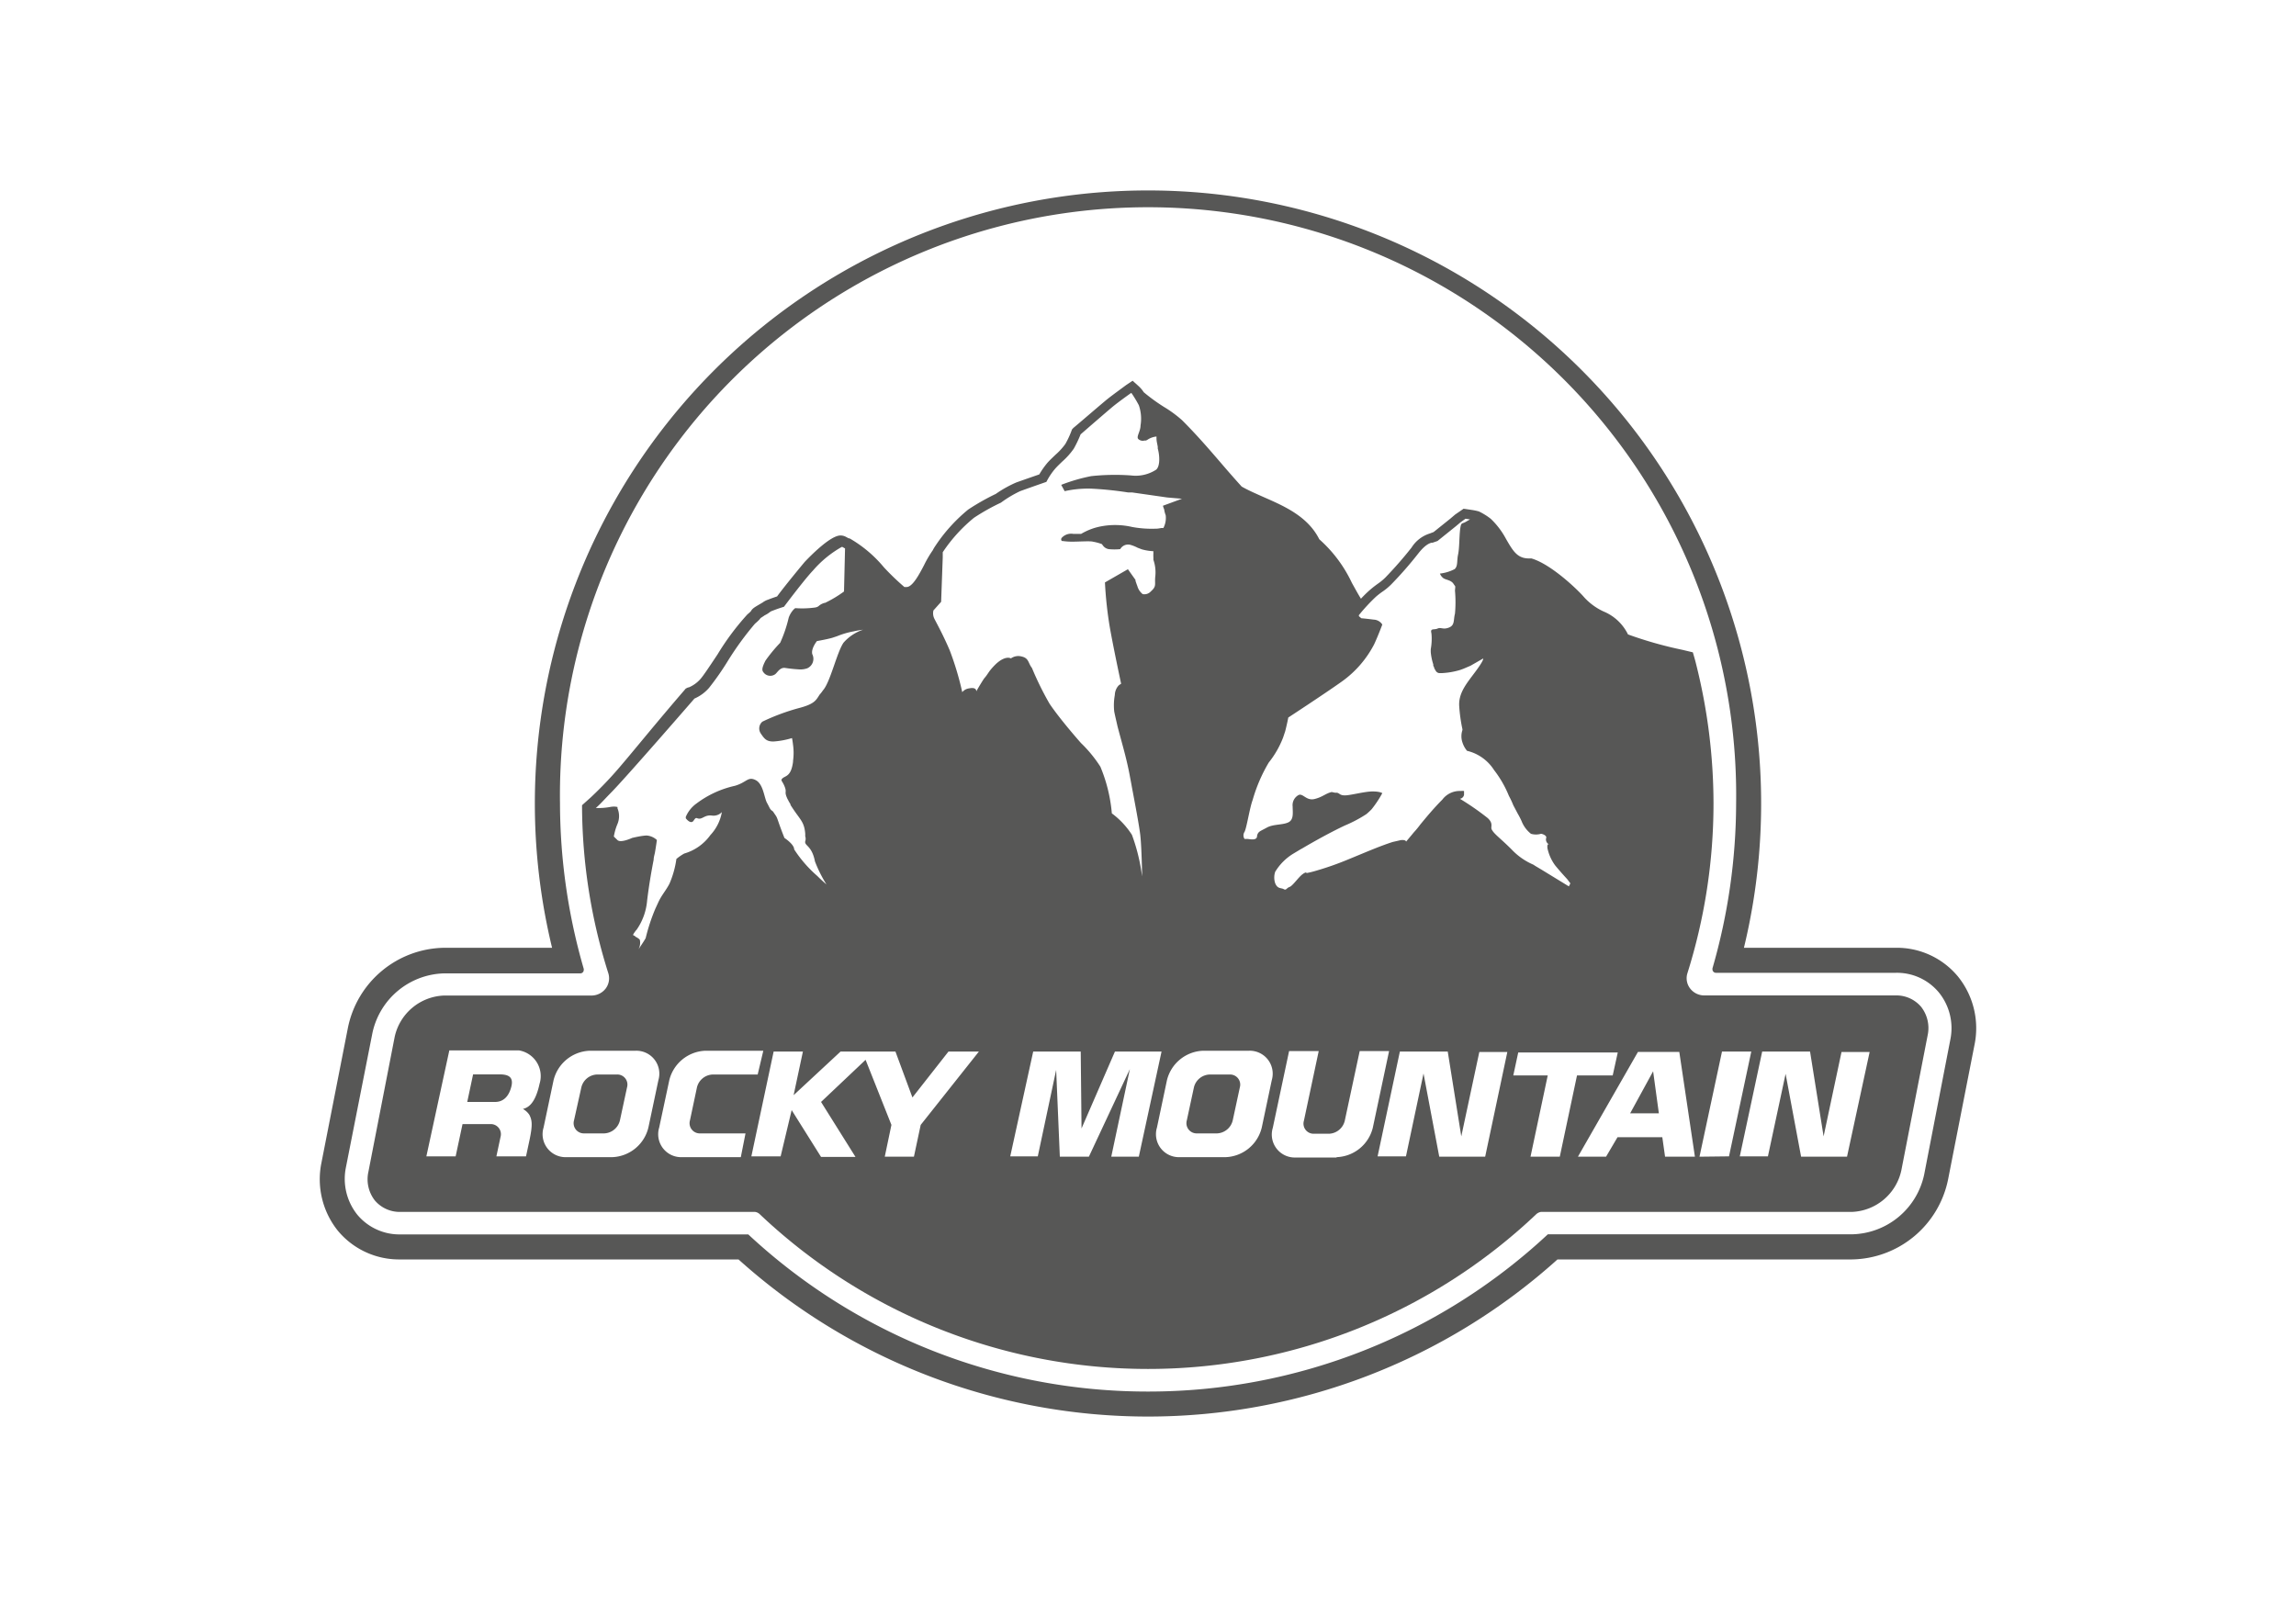 <svg id="Ebene_1" data-name="Ebene 1" xmlns="http://www.w3.org/2000/svg" viewBox="0 0 200 140"><defs><style>.cls-1{fill:#575756;}</style></defs><path class="cls-1" d="M135,73.64a.17.17,0,0,0,.11,0C135.15,73.64,135,73.59,135,73.64Z"/><path class="cls-1" d="M170.56,85.08a6.91,6.91,0,0,0-5.45-2.51h-13.2a53.41,53.41,0,1,0-103.82,0H38.68a8.69,8.69,0,0,0-8.38,7L28,101.3a7.17,7.17,0,0,0,1.43,5.92,6.93,6.93,0,0,0,5.45,2.5H64.33a53.32,53.32,0,0,0,71.34,0h25.65a8.69,8.69,0,0,0,8.38-7L172,91A7.17,7.17,0,0,0,170.56,85.08ZM100,121.23a51,51,0,0,1-34.82-13.69H34.89a4.77,4.77,0,0,1-3.76-1.71,5,5,0,0,1-1-4.12L32.44,90a6.56,6.56,0,0,1,6.24-5.2H50.56a.3.3,0,0,0,.29-.3.28.28,0,0,0,0-.09h0A52.09,52.09,0,0,1,48.78,70a51.23,51.23,0,1,1,102.45,0,52.09,52.09,0,0,1-2.06,14.36h0a.28.28,0,0,0,0,.09.3.3,0,0,0,.3.3h15.66a4.74,4.74,0,0,1,3.76,1.71,4.94,4.94,0,0,1,1,4.11l-2.28,11.76a6.57,6.57,0,0,1-6.24,5.2H134.83A51,51,0,0,1,100,121.23"/><path class="cls-1" d="M144,93.33l.5,3.66H142ZM47,94.42c-.38,1.74-1,2.08-1.45,2.19a1.62,1.62,0,0,1,.56.51c.24.47.3.87,0,2.27l-.29,1.35H43.24l.36-1.69a.88.88,0,0,0-.89-1.12H40.29l-.6,2.81H37.14l2-9.23h6.07A2.27,2.27,0,0,1,47,94.42Zm6.76-.81H52a1.46,1.46,0,0,0-1.36,1.12L50,97.61a.89.89,0,0,0,.89,1.13h1.75A1.47,1.47,0,0,0,54,97.61l.62-2.88A.88.88,0,0,0,53.72,93.61Zm2.72,4.62a3.37,3.37,0,0,1-3.13,2.58h-4a2,2,0,0,1-2-2.58l.87-4.12a3.37,3.37,0,0,1,3.13-2.57h4a2,2,0,0,1,2,2.57Zm50.71-4.62H105.4A1.46,1.46,0,0,0,104,94.73l-.62,2.88a.89.89,0,0,0,.89,1.13h1.75a1.47,1.47,0,0,0,1.36-1.13l.62-2.88A.88.88,0,0,0,107.15,93.61Zm2.72,4.62a3.37,3.37,0,0,1-3.13,2.58h-4a2,2,0,0,1-2-2.58l.87-4.12a3.37,3.37,0,0,1,3.13-2.57h4a2,2,0,0,1,2,2.57Zm-45.38,2.58H59.42a2,2,0,0,1-2-2.58l.88-4.12a3.37,3.37,0,0,1,3.12-2.57h5.07L66,93.61H62.08a1.47,1.47,0,0,0-1.37,1.12l-.61,2.88A.89.89,0,0,0,61,98.74h3.94ZM80.2,98l-.59,2.77H77.07L77.65,98,75.4,92.33,71.52,96l3,4.79h-3l-2.56-4.08L68,100.74H65.45l1.94-9.13h2.55l-.81,3.8,4.09-3.8H78l1.48,4,3.14-4h2.65Zm19,2.77H96.8l1.62-7.63-3.57,7.63H92.32L92,93.21l-1.6,7.53H88L90,91.61h4.14l.07,6.7,2.91-6.7h4.06Zm17.23.07h-3.56a2,2,0,0,1-2-2.58l1.42-6.69h2.58l-1.29,6.07a.88.88,0,0,0,.88,1.13h1.32a1.47,1.47,0,0,0,1.36-1.13l1.3-6.07H121l-1.42,6.69A3.37,3.37,0,0,1,116.42,100.81Zm12.94-.07h-4L124,93.52l-1.53,7.22H120l1.94-9.13h4.17L127.29,99l1.57-7.35h2.44Zm6.5,0h-2.55l1.5-7.08h-3l.43-2h8.67l-.44,2h-3.11Zm9.17,0-.24-1.7h-3.9l-1,1.7h-2.45l5.23-9.13h3.6l1.36,9.13Zm3,0L150,91.61h2.55l-1.94,9.13Zm12.85,0h-4l-1.35-7.22L154,100.74h-2.45l1.95-9.13h4.17L158.85,99l1.56-7.35h2.45ZM43.62,93.6H41.21L40.7,96h2.43c.62,0,1.18-.37,1.42-1.37C44.73,93.85,44.31,93.62,43.62,93.6Zm123.73-5.88a2.83,2.83,0,0,0-2.24-1H148.49a1.55,1.55,0,0,1-1.27-.61,1.46,1.46,0,0,1-.24-1.3A49.3,49.3,0,0,0,149.26,70a49.94,49.94,0,0,0-1.54-12.24h0c-.08-.32-.17-.62-.26-.93l-.92-.22a34.53,34.53,0,0,1-4.73-1.34,4.1,4.1,0,0,0-2.13-2,5.27,5.27,0,0,1-1.7-1.25c-.48-.57-2.83-2.86-4.58-3.37l-.11,0h-.11c-1,0-1.38-.63-2-1.71a6.9,6.9,0,0,0-1.32-1.74,5.49,5.49,0,0,0-1.05-.65,5.77,5.77,0,0,0-.57-.12l-.75-.11-.74.51,0,0-.41.35-1.46,1.17-.34.13a2.89,2.89,0,0,0-1.58,1.22,34.33,34.33,0,0,1-2.29,2.62,4.72,4.72,0,0,1-.63.52c-.18.13-.39.28-.68.53a9.94,9.94,0,0,0-.81.79c-.27-.43-.52-.9-.79-1.38a11.73,11.73,0,0,0-2.84-3.8c-1-2-3.06-2.89-4.86-3.68-.67-.3-1.32-.58-1.9-.91-.66-.73-1.27-1.43-1.86-2.12-1.06-1.23-2.07-2.4-3.33-3.66a10.47,10.47,0,0,0-1.58-1.16,15.77,15.77,0,0,1-1.76-1.28,2.67,2.67,0,0,0-.47-.55l-.5-.45-.57.38c-.28.21-1.15.84-1.58,1.18s-2.85,2.43-3,2.54l-.13.14-.07.19a7.85,7.85,0,0,1-.51,1.08,5.64,5.64,0,0,1-.85.93c-.27.26-.52.49-.72.72a7.29,7.29,0,0,0-.7,1c-.52.18-1.5.52-2,.7a10,10,0,0,0-1.79,1,20.07,20.07,0,0,0-2.4,1.36,14.25,14.25,0,0,0-3,3.38l-.09.17v0a9.71,9.71,0,0,0-.76,1.3c-.42.8-1,1.9-1.52,1.9l-.19,0A21.91,21.91,0,0,1,77,49.43a11,11,0,0,0-3-2.53l-.07,0-.26-.14a1,1,0,0,0-.46-.11c-.87,0-2.6,1.76-3.12,2.31,0,0-1.67,2-2.4,3-.21.07-.51.17-.78.28a1.62,1.62,0,0,0-.48.25l-.34.2c-.39.23-.56.33-.69.57,0,0-.12.12-.3.27A22.3,22.3,0,0,0,62.51,57c-.6.9-1.27,1.92-1.52,2.18a2.81,2.81,0,0,1-1,.71l-.06,0-.2.1-.09.11c-2.26,2.61-4.54,5.42-5.4,6.42a32.85,32.85,0,0,1-2.76,2.93l-.78.7A48.76,48.76,0,0,0,53,84.82a1.49,1.49,0,0,1-.24,1.3,1.56,1.56,0,0,1-1.27.61H38.68a4.58,4.58,0,0,0-4.3,3.6l-2.29,11.76a3,3,0,0,0,.56,2.49,2.84,2.84,0,0,0,2.24,1H65.77a.74.74,0,0,1,.4.19,49.16,49.16,0,0,0,67.66,0,.81.81,0,0,1,.4-.19h27.09a4.59,4.59,0,0,0,4.3-3.61l2.29-11.76A3,3,0,0,0,167.35,87.72ZM75.12,54.88A3.9,3.9,0,0,0,73.47,56c-.58.86-1.15,3.45-1.79,4.15h0a2.93,2.93,0,0,1-.28.36c-.32.48-.41.82-1.86,1.19a18.53,18.53,0,0,0-3.13,1.17.78.78,0,0,0-.16,1c.34.51.51.72,1.11.73h0a7.21,7.21,0,0,0,1.63-.3s.05.24.09.59a5.06,5.06,0,0,1,0,1.4v.08c-.19,1.45-.79,1.16-1,1.54-.05.12.14.24.3.7s-.09.34.22,1a1.09,1.09,0,0,1,.08.15l.06.11.12.2,0,.06.19.29c.66,1,1,1.18,1.09,2.18v0a2.17,2.17,0,0,1,0,.25.68.68,0,0,1,0,.45c-.07.4.58.35.85,1.75a11.74,11.74,0,0,0,1,2c-.28-.24-.54-.48-.79-.73A10.94,10.94,0,0,1,69.18,74c0-.45-.85-1-.85-1-.59-1.49-.57-1.64-.73-1.91l-.27-.4c-.3-.21-.25-.27-.51-.73s-.32-1.66-1-2-.77.2-1.81.5A8.69,8.69,0,0,0,60.67,70a2.73,2.73,0,0,0-.93,1.16.59.59,0,0,0,0,.13s.43.58.68.2.23-.16.52-.17.51-.34,1.07-.27a1,1,0,0,0,.87-.3,3.91,3.91,0,0,1-1,2,4.26,4.26,0,0,1-2.28,1.61,4.48,4.48,0,0,0-.68.47h0a8.28,8.28,0,0,1-.61,2.17c-.34.64-.7,1-1,1.68l-.23.5a16.54,16.54,0,0,0-.83,2.52c0,.06-.41.67-.63,1l0,0a1.22,1.22,0,0,0,.12-.8.24.24,0,0,0-.06-.09s0,0,0,0h0c-.37-.28-.26-.12-.38-.27h0l0,0c-.12-.08-.26,0,0-.35h0a1.27,1.27,0,0,1,.16-.2,5.19,5.19,0,0,0,.91-2.54c.17-1.41.39-2.63.57-3.56h0c0-.21.07-.41.11-.61.11-.64.17-1.1.17-1.1a1.48,1.48,0,0,0-.88-.39c-.43,0-1.28.21-1.28.21s-1,.47-1.28.18l-.31-.3a4.94,4.94,0,0,1,.31-1.08,1.77,1.77,0,0,0,0-1.4.11.11,0,0,0,0-.1l0,0h0c-.06,0-.22-.07-.62,0a5.45,5.45,0,0,1-1.26.09c.35-.29.76-.76,1.29-1.3,1.23-1.23,7.24-8.16,7.3-8.23a3.57,3.57,0,0,0,1.27-.93,23.62,23.62,0,0,0,1.61-2.3,26.56,26.56,0,0,1,2.39-3.29c.43-.37.46-.45.48-.48s0,0,.38-.26a2.28,2.28,0,0,0,.46-.29,1,1,0,0,1,.26-.12c.42-.17.95-.33.95-.33s1.79-2.39,2.53-3.16a9.43,9.43,0,0,1,2.5-2.05h.06l.23.13-.09,3.75a10.24,10.24,0,0,1-1.67,1l-.07,0-.17.07c-.33.16-.25.24-.57.32a8.2,8.2,0,0,1-1.77.06l-.13.11a2.05,2.05,0,0,0-.44.73,11.61,11.61,0,0,1-.74,2.18,13.36,13.36,0,0,0-1.28,1.55c-.28.55-.34.82-.19,1a.73.73,0,0,0,1,.21c.21-.12.42-.64.91-.57a12.25,12.25,0,0,0,1.27.13h.12a1.78,1.78,0,0,0,.53-.1A.9.9,0,0,0,70.76,57c-.14-.48.4-1.15.4-1.15s.77-.13,1.32-.28l.45-.15A7.14,7.14,0,0,1,74.38,55a6.84,6.84,0,0,1,.81-.14Zm26.29-10.5h0a2.18,2.18,0,0,0,.13.5,1.89,1.89,0,0,1-.2,1.12l-.19,0h0a2.62,2.62,0,0,1-.43.06h-.1a9.35,9.35,0,0,1-2-.15,6.58,6.58,0,0,0-2.68-.06,5.27,5.27,0,0,0-1.76.66l-.45,0h-.25a1.11,1.11,0,0,0-1,.35c-.1.15,0,.23,0,.27l.07,0a6.13,6.13,0,0,0,.81.06c.61,0,1.6-.07,1.84,0a4.52,4.52,0,0,1,.78.21l.12.16a.78.78,0,0,0,.48.28,5.06,5.06,0,0,0,1,0,.79.79,0,0,1,.9-.37,3.35,3.35,0,0,1,.62.25l.37.14h0a4.42,4.42,0,0,0,1,.16,1.09,1.09,0,0,0,0,.18,2.87,2.87,0,0,0,0,.36s0,.1,0,.16v.05a3.32,3.32,0,0,1,.17,1.4c-.09.75.15.87-.39,1.35a.76.76,0,0,1-.71.24,1.35,1.35,0,0,1-.47-.71h0c-.06-.15-.11-.3-.16-.45l0-.08h0l-.66-.93-2,1.15a34,34,0,0,0,.41,3.83c.32,1.84,1,5,1,5a1.34,1.34,0,0,0-.23.16l0,0,0,0a1.29,1.29,0,0,0-.32.82A4.94,4.94,0,0,0,97.06,62c.09.45.2.89.29,1.3h0c.46,1.74.81,2.87,1.1,4.48h0c.08.41.15.82.23,1.23.26,1.39.55,2.92.65,3.76.12,1.1.16,3.58.16,3.58l-.08-.51h0a16.18,16.18,0,0,0-.81-3.11,7.06,7.06,0,0,0-1.75-1.87,13.51,13.51,0,0,0-1-4.07,11.39,11.39,0,0,0-1.69-2.06s-1.78-2-2.74-3.43a26.7,26.7,0,0,1-1.53-3.11c-.34-.42-.25-.86-.91-1a1.1,1.1,0,0,0-.92.17s-.44-.3-1.29.47a5.88,5.88,0,0,0-.57.63l-.29.42-.21.26c-.38.59-.66,1.09-.66,1.09s.06-.4-.62-.26a.92.92,0,0,0-.6.33,26,26,0,0,0-1.09-3.64c-.59-1.38-1.14-2.36-1.33-2.74a1.06,1.06,0,0,1-.09-.74l.67-.75h0l.14-3.87v-.45a13.56,13.56,0,0,1,2.72-3,18.55,18.55,0,0,1,2.35-1.32,10,10,0,0,1,1.67-1c.65-.24,2.26-.8,2.29-.81a5.8,5.8,0,0,1,.74-1.12c.17-.2.4-.42.65-.66a6.16,6.16,0,0,0,1-1.12,10.52,10.52,0,0,0,.59-1.24s2.39-2.08,2.87-2.47,1.53-1.14,1.54-1.14l0,0,0,0,.06.07a10.93,10.93,0,0,1,.6,1,3.59,3.59,0,0,1,.15,1.77c0,.52-.41,1-.18,1.19a.56.56,0,0,0,.52.12h.13a1,1,0,0,0,.18-.1,1.7,1.7,0,0,1,.74-.25c0,.05,0,.11,0,.17h0c0,.24.07.48.11.72,0,.06,0,.11,0,.16.12.38.27,1.45-.13,1.83a3.26,3.26,0,0,1-2.2.51,19.38,19.38,0,0,0-3.47.06,15.37,15.37,0,0,0-2.61.76l.3.55a9.35,9.35,0,0,1,2.32-.22,30.68,30.68,0,0,1,3.2.33l.08,0,.27,0,3.07.44h0l1.28.11-1.66.61A2.42,2.42,0,0,0,101.41,44.38Zm35.25,32.84h0l-2.32-1.42,0,0-.62-.37-.15-.1A5.68,5.68,0,0,1,131.67,74c-1-1-1.51-1.32-1.73-1.74-.12-.24.18-.51-.36-1a23.08,23.08,0,0,0-2.41-1.67.43.43,0,0,0,.36-.35c0-.21,0-.29,0-.33a1.65,1.65,0,0,0-.3,0,1.89,1.89,0,0,0-1.59.75c-.73.73-1.37,1.5-1.92,2.17h0a7.74,7.74,0,0,1-.57.69c-.36.44-.67.8-.67.8s0-.18-.46-.13l-.7.16c-1.14.36-2.6,1-3.9,1.53a26.17,26.17,0,0,1-2.86,1,7.18,7.18,0,0,1-.75.18s0-.16-.36.11-.84,1-1.12,1.1-.28.32-.51.19-.53,0-.74-.51a1.57,1.57,0,0,1,0-1,4.68,4.68,0,0,1,1.61-1.6l.6-.36.13-.07c1.07-.63,2.45-1.4,3.72-2a11.53,11.53,0,0,0,1.89-1,5.89,5.89,0,0,0,.45-.42,9.69,9.69,0,0,0,.93-1.4s-.18-.15-.85-.15-1.84.32-2.35.34-.5-.18-.75-.23h-.17L116,69c-.53.12-.79.44-1.5.61s-1-.52-1.38-.35a1,1,0,0,0-.52,1c0,.51.12,1.14-.37,1.38s-1.31.15-1.86.45-.67.32-.79.51h0a.57.57,0,0,0-.08.23c0,.39-.51.3-.8.26l-.29,0a.56.56,0,0,1,0-.62c.19-.37.45-2.11.71-2.79a13.7,13.7,0,0,1,1.4-3.25,8.15,8.15,0,0,0,1.25-2.18l.18-.54c.17-.66.27-1.2.27-1.2s3.06-2,4.6-3.09a9.16,9.16,0,0,0,2.88-3.29c.34-.73.71-1.72.71-1.72a.93.93,0,0,0-.76-.43c-.59-.08-1.07-.12-1.07-.12l-.21-.18,0-.09A16.08,16.08,0,0,1,119.84,52a6.32,6.32,0,0,1,.62-.48,5.18,5.18,0,0,0,.73-.61,32.53,32.53,0,0,0,2.36-2.7c.63-.8,1-.88,1.14-.93l.1,0,.43-.15,1.58-1.27.44-.37.42-.3.39.06v0l-.42.24c-.3.16-.36,0-.44.63s-.06,1.64-.18,2.19,0,1-.3,1.27a3.7,3.7,0,0,1-1.28.39.88.88,0,0,0,.33.42c.25.14.65.16.85.47s.16.11.13.6a11.19,11.19,0,0,1,0,2c-.15.57,0,1-.52,1.21s-.69-.05-1,.09-.66-.07-.53.42a5,5,0,0,1-.06,1.38v.12s0,.08,0,.13a4.91,4.91,0,0,0,.22,1.07s0,.08,0,.12l.08.15,0,.06c.07.11.11.2.16.27l0,0a.4.4,0,0,0,.28.16l.24,0a6.66,6.66,0,0,0,1.6-.28l.27-.1h0l.61-.26h0l1.1-.63s.13.06-.63,1.09-1.53,1.88-1.45,3.07a13.79,13.79,0,0,0,.28,2l0,.07a1.68,1.68,0,0,0,0,1.08,2.19,2.19,0,0,0,.4.73,3.84,3.84,0,0,1,2.35,1.67,9.54,9.54,0,0,1,1.3,2.26,7.49,7.49,0,0,1,.38.81h0l.39.74a6.42,6.42,0,0,1,.33.64,2.63,2.63,0,0,0,.82,1.11,1.56,1.56,0,0,0,.87,0c.13,0,.55.16.45.38a.47.47,0,0,0,.2.51c.09,0,.2,0,.11,0a.17.17,0,0,1-.11,0,.19.19,0,0,0-.09.15.48.48,0,0,0,0,.12v0a.15.15,0,0,0,0,.07,3.88,3.88,0,0,0,.69,1.54h0c.28.34.71.83,1,1.14h0a1.5,1.5,0,0,1,.14.18h0c.06.08.12.15.17.23Z"/></svg>